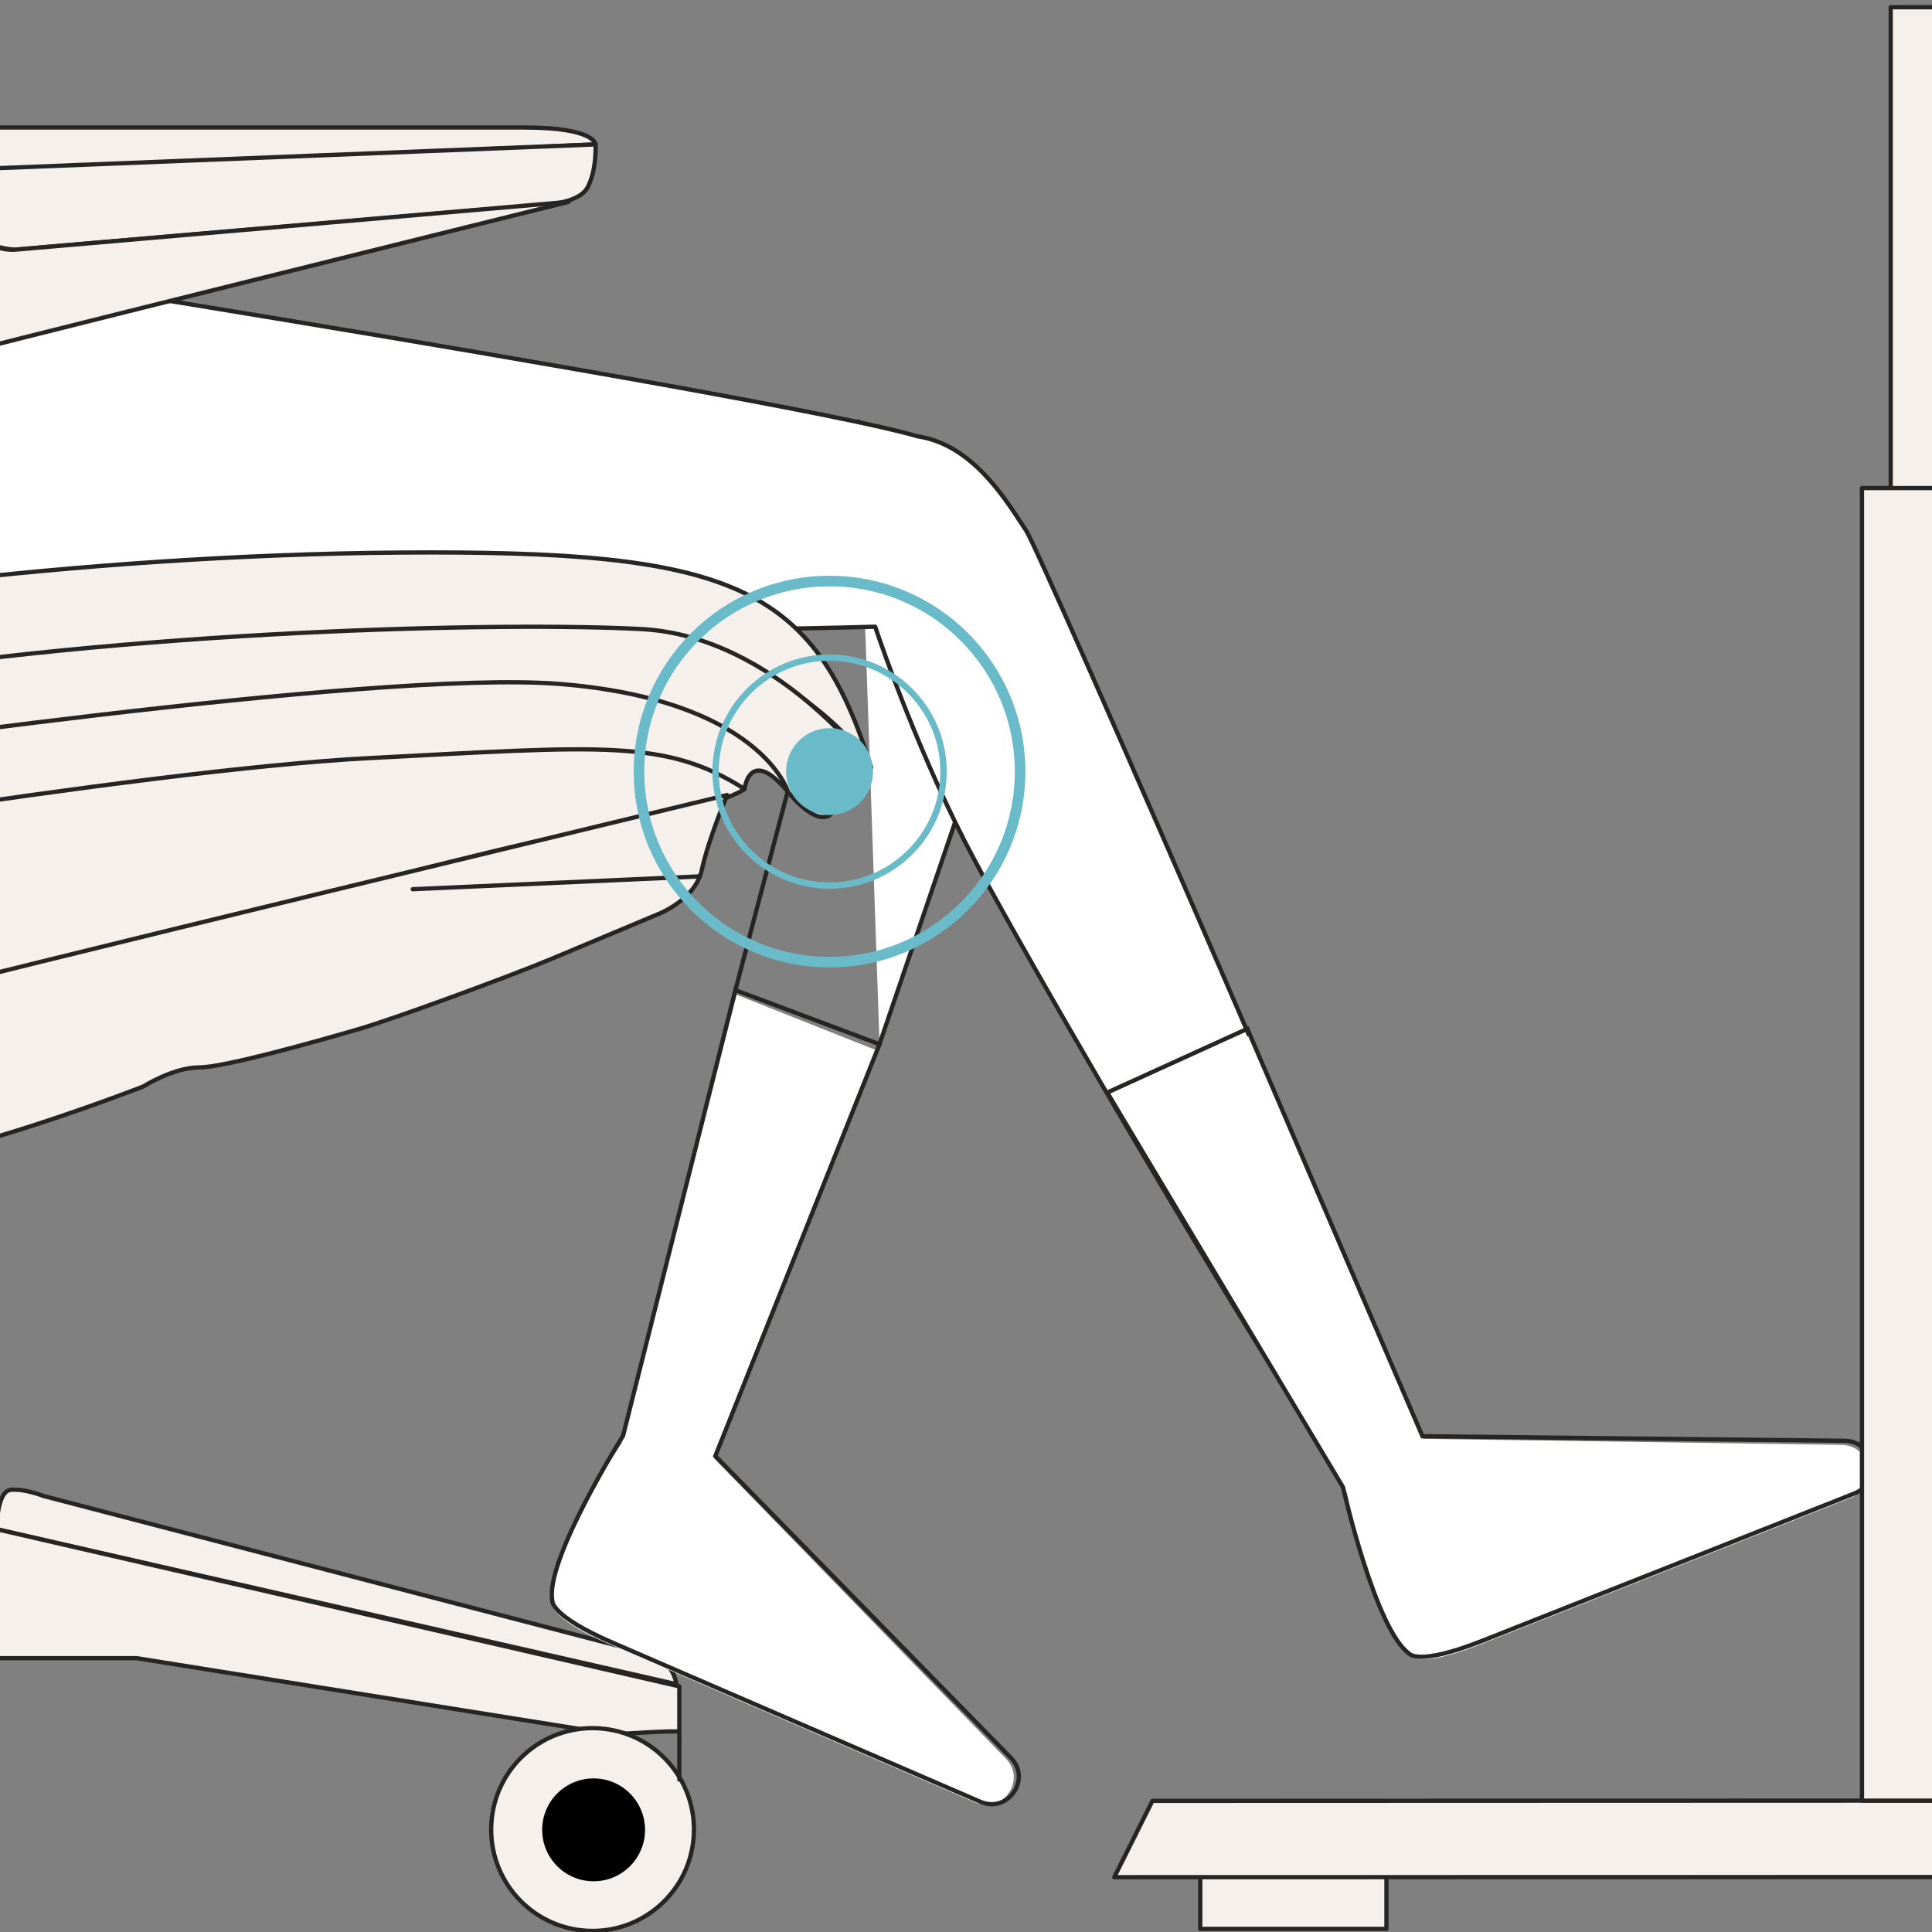 <?xml version="1.0" encoding="utf-8"?>
<!-- Generator: Adobe Illustrator 26.2.1, SVG Export Plug-In . SVG Version: 6.00 Build 0)  -->
<svg version="1.1" id="Layer_1" xmlns="http://www.w3.org/2000/svg" xmlns:xlink="http://www.w3.org/1999/xlink" x="0px" y="0px"
	 viewBox="0 0 800 800" style="enable-background:new 0 0 800 800;" xml:space="preserve">
<rect x="0" y="0" width="800" height="800" fill="#808080" stroke="none"/>
<style type="text/css">
	.st0{clip-path:url(#SVGID_00000105387506733171478920000006384339446698721709_);}
	.st1{fill:#F5F0EC;stroke:#262524;stroke-width:1.765;stroke-linecap:round;stroke-linejoin:round;}
	.st2{fill:#F5F0EC;stroke:#262524;stroke-width:1.765;stroke-linecap:round;stroke-linejoin:round;stroke-miterlimit:4;}
	.st3{fill:none;stroke:#262524;stroke-width:1.765;stroke-linecap:round;stroke-linejoin:round;}
	.st4{fill:#FFFFFF;}
	.st5{fill:none;stroke:#262524;stroke-width:1.765;stroke-miterlimit:10;}
	.st6{fill:#FFFFFF;stroke:#262524;stroke-width:1.765;stroke-linecap:round;stroke-linejoin:round;}
	.st7{fill:#69BBC9;}
	.st8{fill:none;stroke:#69BBC9;stroke-width:2.625;stroke-miterlimit:10;}
	.st9{fill:none;stroke:#69BBC9;stroke-width:4.382;stroke-miterlimit:10;}
</style>
<g>
	<g>
		<defs>
			<rect id="SVGID_1_" width="800" height="800"/>
		</defs>
		<clipPath id="SVGID_00000023979973800840091930000012840049611211832739_">
			<use xlink:href="#SVGID_1_"  style="overflow:visible;"/>
		</clipPath>
		<g style="clip-path:url(#SVGID_00000023979973800840091930000012840049611211832739_);">
			<path class="st1" d="M-1.4,633.2c0,0,0-15.8,5.9-16.3s13.3,2.5,13.3,2.5l250.8,65.4c5.4,1.4,9.6,5.5,11.1,10.8l0.5,1.8
				L-1.4,633.2z"/>
			<path class="st1" d="M281.3,717.1v-18.8L-1.4,633.2v53.4h57.9l197.7,31.6C254.2,718.1,280.6,716.4,281.3,717.1z"/>
			
				<ellipse transform="matrix(0.105 -0.994 0.994 0.105 -533.592 922.335)" class="st2" cx="245.8" cy="757.7" rx="42" ry="42"/>
			<circle cx="245.8" cy="757.7" r="21.3"/>
			<line class="st3" x1="281.3" y1="717.1" x2="281.3" y2="736.9"/>
			<rect x="497" y="777" class="st1" width="77.1" height="21.7"/>
			<polygon class="st1" points="1081.5,777.2 461.4,777.3 477.2,745.7 1065.6,745.5 			"/>
			<rect x="782.9" y="3" class="st1" width="81" height="199.2"/>
			<g>
				<path class="st4" d="M257.5,597.4c0,0-32.2,48.4-29.1,65.3c0,0-2.8,6.6,23.4,17.9l152.1,65.8c11.4,4.9,21.3-9.5,12.5-18.3
					L295.7,603.9l68-168.7L305,411.9L257.5,597.4z"/>
				<path class="st5" d="M258,594.5c0,0-32.4,51.4-29.3,68.3c0,0-1,6.2,25.2,17.5L406,746.1c11.4,4.9,21.3-9.5,12.5-18.3
					L296.2,602.9l68-170.5L304.5,410L258,594.5z"/>
			</g>
			<path class="st6" d="M364.2,432.3l56.9-167c3-8.9,3.1-18.6,0.3-27.6l-3.6-11.3c-3.5-11-10.9-20.5-20.8-26.5l-41.7-25.4"/>
			<path class="st6" d="M594.1,611.8c-6.4-22.7-163.1-383.1-169.2-392.1c-7-10.3-21-35.4-44.8-39c-62.8-18.2-487.3-84.5-487.3-84.5
				l-36.9,69.9c7.9,72.5,57.1,100.9,130.3,99.3c122.5-2.6,308-3.9,376.2-5.9c2.7,8.3,19.2,55.6,40.9,96.2
				c31.6,59.3,158.8,276.2,171.2,278.6C586.7,636.6,600.5,634.5,594.1,611.8z"/>
			<g>
				<path class="st4" d="M557.7,618.2c0,0,11.5,57,25.6,66.8c0,0,2.6,6.6,29.2-3.9l154.1-61c11.6-4.6,8.3-21.7-4.1-21.8l-173.2-2.5
					l-71.2-167.3l-58,25.1L557.7,618.2z"/>
				<path class="st5" d="M556.1,615.8c0,0,13.4,59.2,27.5,69c0,0,3.7,5.1,30.2-5.4l154.1-61c11.5-4.6,8.3-21.7-4.1-21.8L589,594.7
					L516.5,426l-58,26.4L556.1,615.8z"/>
			</g>
			<path class="st1" d="M246.6,59.8c0,0,0-7-29.5-7s-244.7,0-244.7,0l-1.3,19.7L246.6,59.8z"/>
			<path class="st1" d="M308.3,326.7c0,0-9.5,7.9-63.5,17.1s-226.7,58.7-264.9,68s-47.4,0.7-56.7-7.2c-9.2-7.9-29-29-29-29l7.7-30.5
				c0,0,205.9-38.1,288.5-43.5C285.5,295.3,308.3,326.7,308.3,326.7z"/>
			<path class="st1" d="M-189.8,328.8l6.9-19.8l27.7-32.7c0,0,7.9-8.9,28.7-17.8c20.7-8.9,156.2-28.7,292.5-29.7
				s171,12.8,194.7,88.9c0,0-31.6-55.3-125.5-57.3c-92.9-1.9-273.8,14.9-308.4,21.8C-107.8,289.2-138.4,280.3-189.8,328.8z"/>
			<path class="st1" d="M-170,352.5l13.8,3c0,0,212.5-36.6,309.3-41.6s122.6-7.9,155.2,12.8c0,0,2-17.8,17.8,1s19.8,6.9,19.8,6.9
				l14.8-16.8c0,0-39.5-54.3-94.9-57.3s-211.5,0.1-339,21.8c0,0-53.4,5-61.3,12.9l-7.9,7.9l-34.6,31.6L-170,352.5z"/>
			<path class="st1" d="M-104.8,434.1c0,0,9.2,14.5,9.2,29s4.6,21.1,40.9,19.1s114-32.3,114-32.3s12.5-7.9,23.1-7.9
				s50.1-11.2,65.9-15.8c15.8-4.6,63.9-22.4,79.7-29s44.1-18.5,44.1-18.5s15.8-5.9,18.5-18.5s10.5-31,10.5-31
				s-328.8,79.2-344.6,84.4c-15.8,5.3-45.5,11.9-45.5,11.9L-104.8,434.1z"/>
			<line class="st3" x1="170.9" y1="368.2" x2="289.6" y2="362.9"/>
			<path class="st1" d="M6.1,103.4l216.8-18.5c0,0,16.5,0,20.4-7.3s3.3-17.8,3.3-17.8L-5,69.8c0,0-2.6,5.3-2.6,17.8
				C-7.7,98.1-7.7,102.1,6.1,103.4z"/>
			<path class="st1" d="M-51.8,168c0,0,7.9-13.8,15.8-16.5c7.9-2.6,271.4-67.9,271.4-67.9L6.1,103.4c0,0-10.6,0.8-13.3-6.8
				C-10,89-7.7,83.3-7.7,83.3l0.5,13.3c0,0-3.1,0.8-12,15.7S-48.5,162-48.5,162"/>
			<path class="st3" d="M-92.6,313.6c0,0,246.6-36.5,324.2-30.4c83,6.6,94.6,44.4,94.6,44.4L304.5,410"/>
			<rect x="771" y="202.1" class="st1" width="103.9" height="543.5"/>
		</g>
	</g>
	<circle class="st7" cx="343.5" cy="319.5" r="18"/>
	<circle class="st8" cx="343.5" cy="319.5" r="47.2"/>
	<circle class="st9" cx="343.5" cy="319.5" r="78.9"/>
</g>
</svg>

